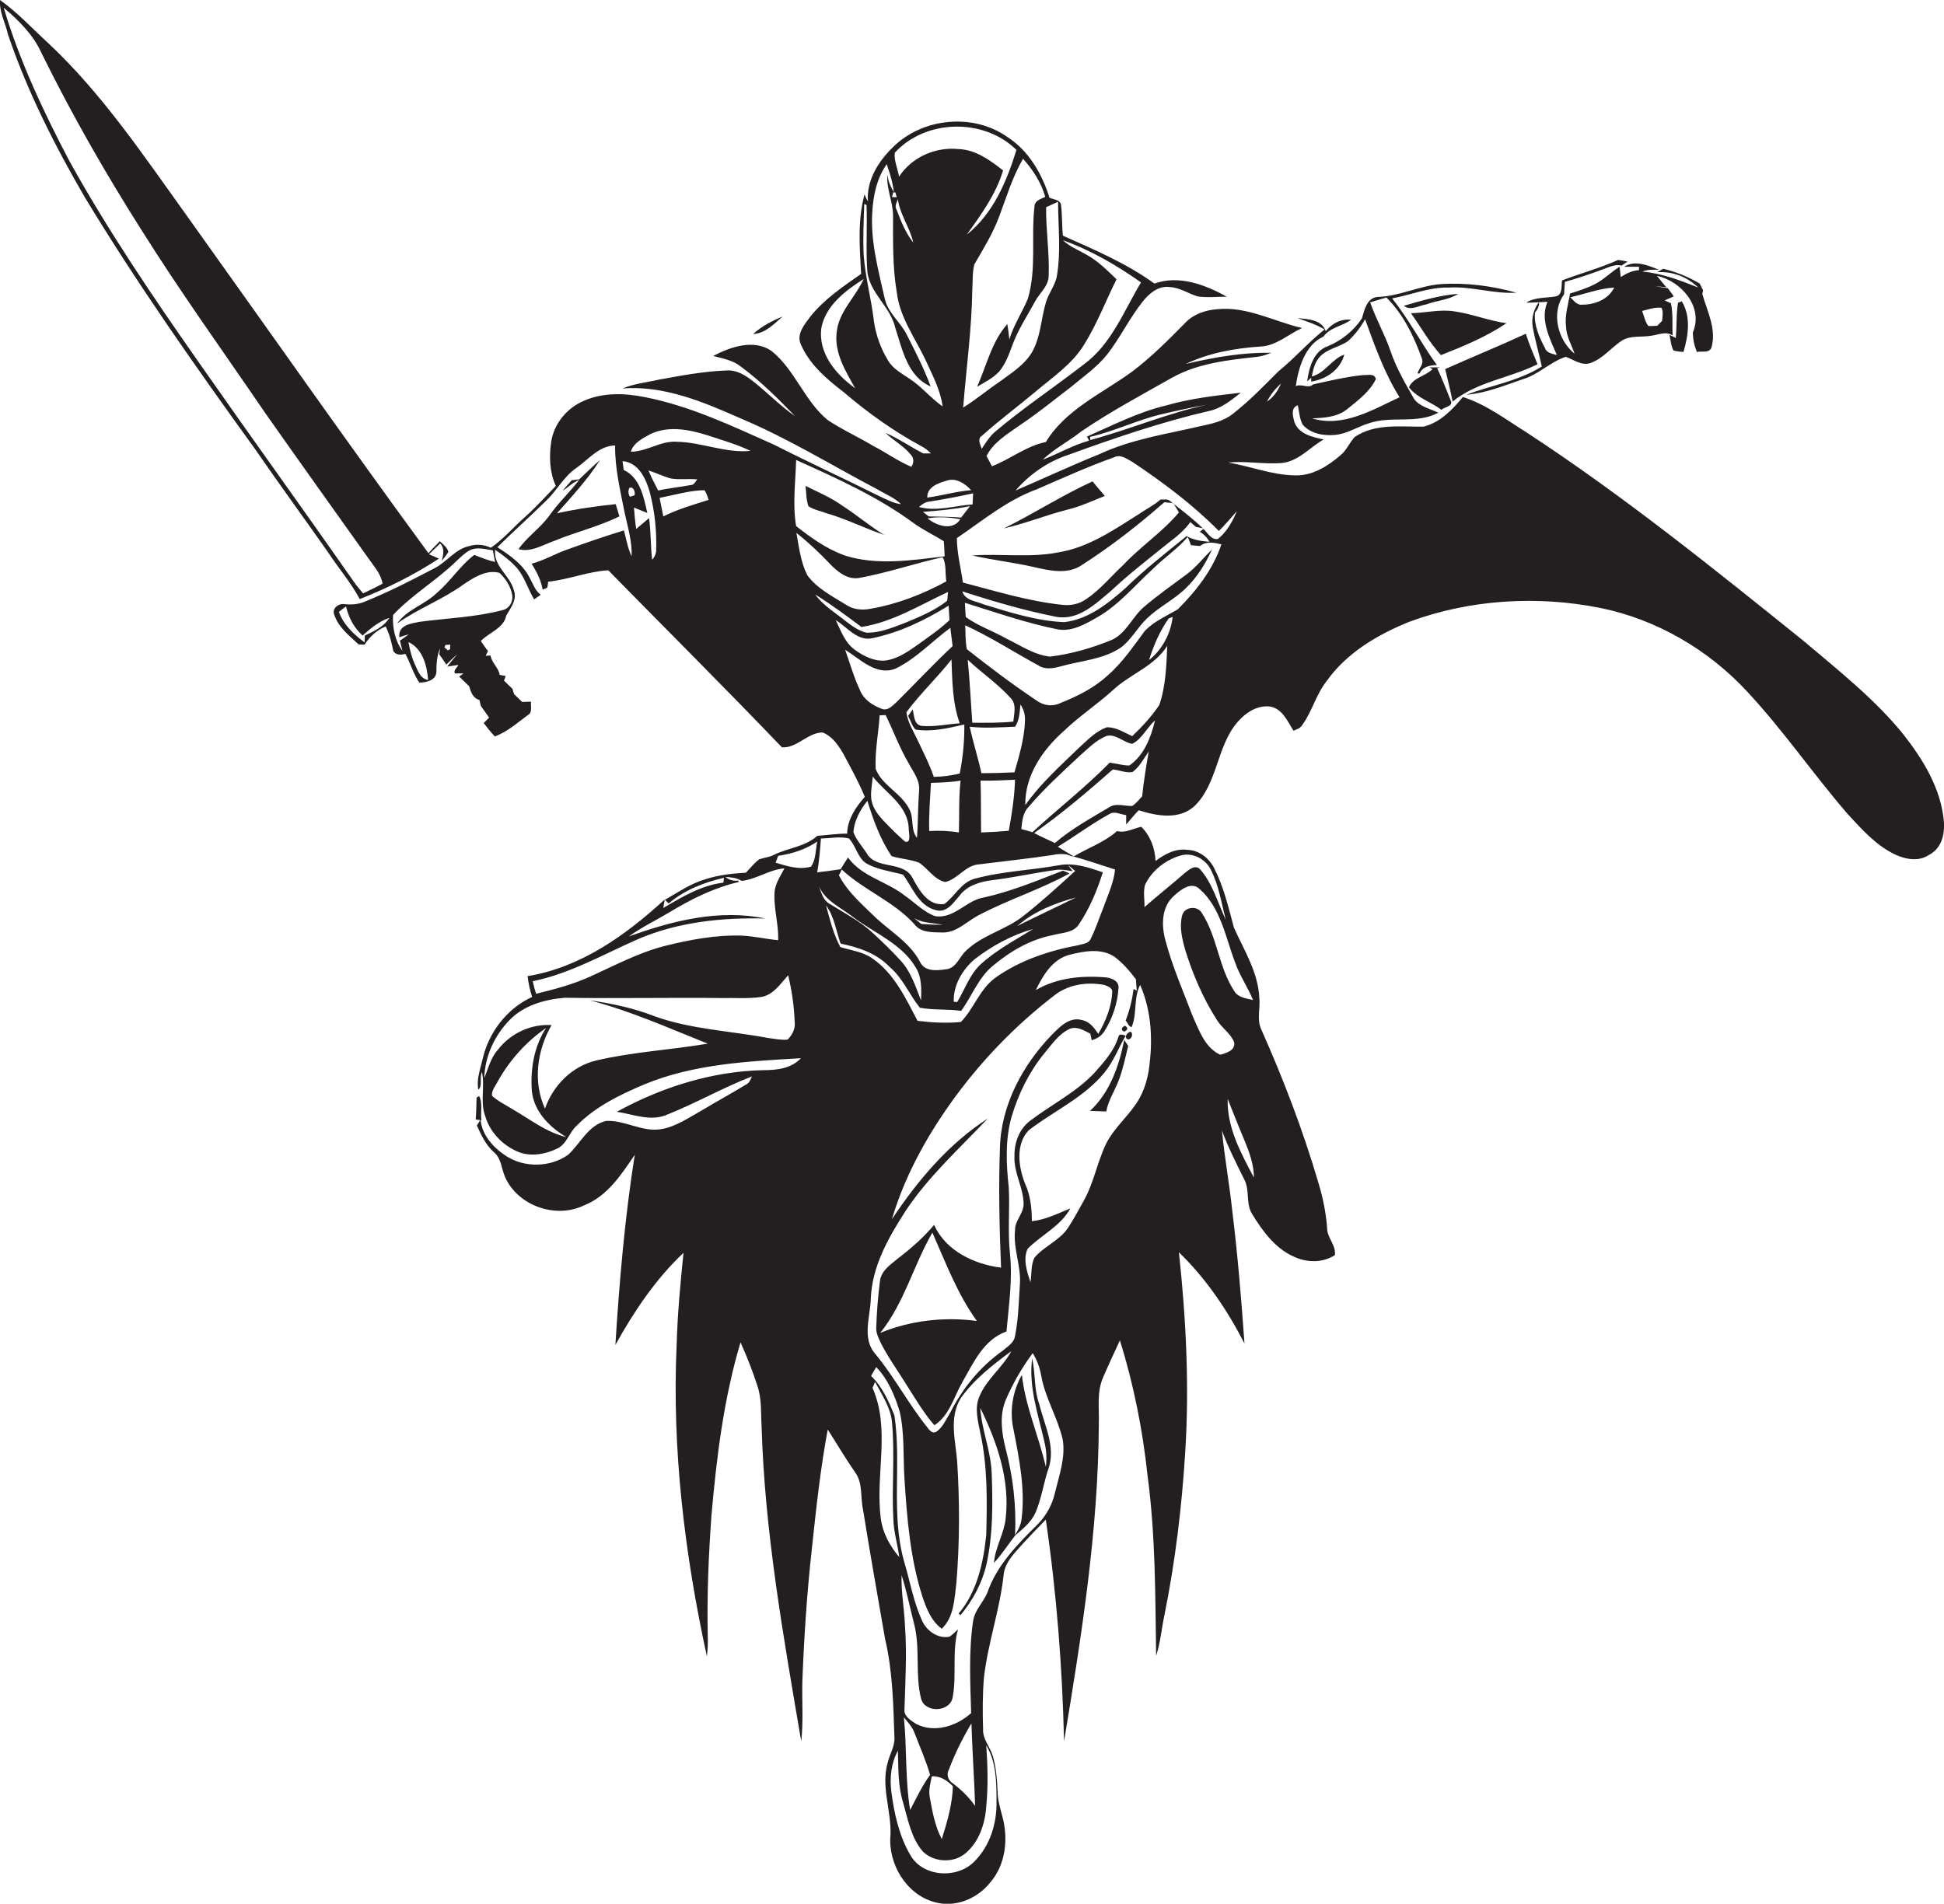 <?xml version="1.0" encoding="utf-8"?>
<!-- Generator: Adobe Illustrator 19.2.0, SVG Export Plug-In . SVG Version: 6.00 Build 0)  -->
<svg version="1.1" id="Layer_1" xmlns="http://www.w3.org/2000/svg" xmlns:xlink="http://www.w3.org/1999/xlink" x="0px" y="0px"
	 viewBox="0 0 682 668" enable-background="new 0 0 682 668" xml:space="preserve">
<g>
	<path fill="#231F20" d="M154,196c-1.2-0.5-2.3-1-3.5-1.5c1.3-1.3,2.6-2.5,3.9-3.8c1.7,1.7,1.1,4,0.6,6.1c0.8-1,1.6-2.1,2.3-3.1
		c-0.4-1.7-1.9-2.7-3-3.8c-1.4,1.4-2.7,2.8-4,4.2C121.7,155.1,94,115.5,65.9,76.2C50.7,55.1,36.1,33.1,17,15.2
		C11.4,10.1,6.2,4.4,0,0c-0.3,4.2,1.9,8,2.8,12.1c6.8,20,16.4,39,27,57.2c18.4,30.4,38.9,59.5,59.7,88.3
		c8.4,12.2,17.1,24.1,25.6,36.2c3.6,5.5,8,10.6,11.1,16.4C135.9,206.4,145.3,201.7,154,196z M70.2,127.8
		C54,104.7,38.1,81.3,24.4,56.6C15.3,39.3,6.9,21.5,1.3,2.7c5.3,4.5,10.3,9.4,13.2,15.8c10.5,21.3,22.3,42,35,62
		c13.8,22,29,43.1,43.6,64.5c12.1,17.2,24.3,34.3,36.5,51.4c1.8,2.6,4.1,5.1,4.6,8.4c-2.2,1.2-4.5,2.3-6.8,3.4c-0.9-1-1.7-2-2.5-3
		C106.8,179.3,88.3,153.7,70.2,127.8z"/>
	<path fill="#231F20" d="M682,288.7c-0.9-11.8-7.3-22.2-14.4-31.2c-10-12.3-22.6-22.2-34.6-32.4c-31.7-25.5-63.4-51.1-97.5-73.4
		c-7.2-4.5-14.1-9.8-22.3-12.4c-3.6,4.4-8,9-13.8,10.4c-8.1,0.1-16.9-1.2-24.1,3.6c-1.9,2-2.9,4.8-5.1,6.5c-4.4,3.8-9.8,7.2-15.9,7
		c-8-0.1-15.6-3.2-23.4-4.5c6.1-0.6,12.2,0.6,18.4,0.2c6.1-0.4,10.1-5.5,15.1-8.3c-3.9-0.8-8.8-1.9-10.3-6.1c-0.5-2-1.4-5,1.2-5.9
		c0.5,2.3,0.6,4.7,1.7,6.8c2.8,3.2,7.4,4,11.4,3.6c4.3-0.4,7.9-2.9,11.9-4.1c7.9-2.7,16.8,0.4,24.3-3.7c-2.9-1.4-6.4-2-8.5-4.8
		c-3.1-5.5-6.3-10.9-8.3-16.9c-2-5.8-5.1-11.2-7.1-17c1.9-0.6,3.8-1.2,5.7-1.7c6,6,9.7,13.7,12.5,21.6c0.6,1.8-1.1,3.3-1.6,5
		l0.7,0.1c1-2.4,3.7-3,6.1-3c-5.5-7.6-9.8-16-15.7-23.4c6.6-1.2,13-4,19.9-3.8c8-0.5,15.7,2.3,23.7,1.8c-8.6-2.4-17.7-3.6-26.6-3
		c-7.6,0.6-14.5,4.3-22.2,4.5c-3.7,0.4-4.5,4.5-5.4,7.5c-2.9,4.4-7.2,7.8-12,9.8c-5,1.7-6.6,7.6-7.2,12.3c0.5-0.4,0.9-0.8,1.4-1.3
		c0,0.4,0,1.1,0,1.4c5.2-0.8,10.2-4.1,11.6-9.5c-4.4,1.6-6.7,6.5-11.4,7.7c0.5-2.5,1.1-5.1,2.9-7c2.7-2.8,6.8-3.3,9.8-5.4
		c2.4-2.2,4.5-4.9,6-7.7c3.4,9.4,6.8,18.9,12.1,27.4c-9.5,4.4-19.8,10.7-30.7,7.4c4.3-0.2,8.9-0.4,12.4-3.3c3.7-3,7.9-6.1,10-10.5
		c-0.5-2.1-2.9-1.3-4.4-1.4c-6,0.6-11.9,2-17.7,3.3c-1.4,1.6-4.2-0.4-6,0.6c0.9-6.5,3.3-14.5,9.7-17.4c2.4-3.3,6.6-3.6,9.7-5.9
		c-3.6-0.4-6.7,1.3-8.9,4c-1.4-4.1-6.3-4.2-9.9-4.6c3.2,1.2,6.5,2.2,9.5,4c-5.7,4.5-10.5,10.1-16.2,14.7c-5.2,5.2-10.3,10.5-16.1,15
		c-3.2,2.5-7.3,3.4-11.1,4.2c-12,2.8-24.4,4.6-35.7,9.9c-9.9,4-19.5,8.5-29.3,12.7c4.9-5.7,11.4-10.2,18.5-12.5
		c16.2-5.9,32.6-11.5,49.4-15.4c4.3-0.9,7.8-3.8,11.1-6.4c-8.8,1-17.7,2-26.3,4.5c-9.7,2.3-18.6,6.9-27.7,10.9
		c0.2,0.4,0.6,1.1,0.8,1.4c-5.7,1.6-10.8,4.6-16.3,6.7c4.1-3.9,9.1-6.4,13.5-9.9c10.3-7,21.3-12.9,32.1-19c9.1-5,19.6-6.1,29.7-7.2
		c1.7-0.2,3.3-0.8,4.9-1.4c-10.1-0.2-20.2,1.6-30,3.9c8.2-3.9,17.2-5.5,26.1-6.1c5.6-0.2,9.8-4.3,14.7-6.5
		c-9.9-2.3-19.4-7.7-29.8-6.6c-4.2,0.3-8.5,1.8-11.4,5c-5.8,5.9-11.7,11.8-18.3,16.8c-10.5,7.7-23.4,13.3-30.4,24.8
		c-6.9,1.4-12.4,6-18.9,8.5c-0.6-1.2-1.3-2.4-1.9-3.6c2.4-4.8,7.2-7.6,11.4-10.6c6.3-4.2,12.2-9,18.2-13.6
		c4.3-3.6,9.1-6.9,12.7-11.4c4.6-5.9,7.8-12.7,12.5-18.6c2.2-2.8,5.4-5.5,9.2-5.1c3.6,0.1,6.6,2.2,10,3.3c3.4,0.5,6.9,0.1,10.3,0.1
		c-7.6-4.2-16.8-7.7-25.4-4.6c-9.8-7.1-21.1-11.9-32.1-16.8c-0.4-3.6-0.2-7.3-0.7-11c-0.5-1.7-2.6-1.7-4-2.3
		c-2.6-8.3-7.2-16.4-14.6-21.2c-12.1-8.7-30.1-6.9-40.5,3.6c-5,4.9-9.2,11.6-8.6,18.9c-0.2-0.3-0.5-1-0.7-1.3l-0.5-1.2
		c-2.5,9.1-1.7,18.6-1.2,27.9c-6.4,4.5-13,8.9-17.9,15.1c-2,2.7-4.8,6-3.3,9.5c3,7.1,9.1,12.3,15.1,16.9c8.4,7.2,17.5,13.7,27.3,19
		c1.2,0.6,2.3,1.5,3.3,2.5c-0.7,0-2,0-2.7,0c-4.5-2.3-8.6-5.2-13.2-7.2c2.7,2.7,6.3,4.5,8.7,7.5c1.3,1.2,1.3,3,0.3,4.4
		c-4.7-2-8.8-5-13.3-7.3c-5.3-3.2-10.9-5.7-16-9.1c-8.2-6.7-11.5-17.7-19.8-24.3c-6.2-4.2-14.3-1.4-20.4,1.8c3.4,0.9,7,1.5,9.8,3.8
		c6.9,5.1,13,11.2,18.9,17.3c-5.7-3.9-10.4-9.1-16-13.2c-2.4-1.7-5.2-3.1-8.2-2.8c-7.9,0.3-15.8,1.8-23.5,3.2
		c-4.3,1-8.7,1.4-12.8,3.1c14.6-1.1,28.3,4.7,41.4,10.5c16.7,7,32,16.5,48,24.9c2.8,1.7,6,2.9,8.3,5.2c-2.7-0.3-5.2-1.7-7.6-2.8
		c-12.2-6.1-24.6-11.8-36.8-18c-14.8-6.6-29.6-13.7-45.7-16.8c-7-1.4-14.7-1.6-21.3,1.4c-5.8,2.5-10.3,7.9-11.3,14.2
		c-0.8,5.2-0.6,10.8,1.6,15.6c-3.5,3.6-6.9,7.4-10.7,10.8c-4.1,3.6-7.6,7.8-12.1,10.9c-2.3-1.1-5-1.4-7.5-0.6c-5,1-7.9,5.6-12.3,7.8
		c-8,4.2-16,8.3-24.4,11.7c-2.3,1-4.7,1.1-7.1,0.9c-2.1-0.4-4.6,1.5-3.6,3.8c1.5,4.4,5.3,7.3,8.5,10.3c0.7,0,1.4,0.1,2.1,0.1
		c1.8-2.8,4.3-5.1,7.4-6.4c1.4,2.8,2.1,5.7,2.7,8.7c1,1.4,2.7,1.4,4.2,0.9c1.8,3.3,2.8,7,4.9,10.1c2.5,0,6-0.8,6-3.9
		c0-2.8,0.2-5.5,1.3-8.1c-0.1,0.5-0.2,1.6-0.3,2.1c0.9,1.2,1.7,2.4,2.5,3.6c1.2-1.2,2.5-2.5,3.8-3.6c-1.2,1.4-2.4,2.9-3.5,4.3
		c1.3-0.2,2.6-0.4,3.9-0.6c-0.4,1-1.8,1.8-1.2,3c1,0,2,0,3,0c-0.4,0.3-1.1,0.8-1.5,1.1c1.2,1.1,2.3,2.3,3.5,3.4
		c0.6,2,1.3,4.2,3.6,4.8c0.1,0.5,0.4,1.6,0.5,2.1c1,1.4,1.9,2.7,2.9,4.1c-0.5,0.5-1.4,1.4-1.9,1.9c1.2,1.6,2.5,3.2,3.9,4.7
		c4.4-1.6,7.9-4.8,11.6-7.5c1.7-0.9,0.9-3.1,1.1-4.7c-0.8,0-2.3,0.1-3.1,0.1c-0.9-0.9-1.9-1.8-2.8-2.7c-0.2-0.5-0.5-1.4-0.6-1.9
		c-1-1-2-1.9-3-2.9c0.2-0.4,0.5-1.2,0.6-1.6c-0.5-0.1-1.6-0.3-2.1-0.4c-0.4-2.6-2.8-4.2-3.2-6.8c-0.4,0-1.3,0.1-1.7,0.1l0.8-1.7
		c-0.9-1.1-1.7-2.3-2.5-3.5c2.9-3,8.1-4.5,8.9-8.9c1.5-2.6,3.9-5.6,2.7-8.8c-1.3-5.3-7.2-8.4-6.6-14.3c2.7,1.8,5.4,3.9,7.6,6.3
		c2.8,3.3,3.9,7.5,6.1,11.1c0.6-0.4,1.7-1.2,2.3-1.6c-2-1.5-2.7-3.9-3.9-6c-2.4-4.8-7-7.9-11.3-10.7c5.6-5.5,11.5-10.8,17.1-16.3
		c3.8-3.6,6.2-8.5,10.6-11.5c4.3-3,7.9-7.8,13.6-7.9c-0.1,7.9,1.8,15.7,3.3,23.4c1.1,5.1,2.7,10.2,2.5,15.5
		c-1.4-2.9-1.9-6.1-2.7-9.1c-6.5,2-12.9,4.2-19.3,6.5c-4.5,1.5-8.6,4-13.1,5.2c1.8,2.8,3.3,5.8,3.9,9.1c0.4-0.2,1.2-0.5,1.6-0.7
		c0.1-0.5,0.3-1.6,0.3-2.1c7.1-0.7,14-3.6,21.1-4c20.3,20.7,40.9,41.2,60.9,62.1c5.1,0.5,9.1-5.2,14.3-5.2c3.7,1.5,5.9,5,7.7,8.3
		c2.5,4.7,5.1,9.4,7.1,14.3c-3.2,3.6-6.1,8-6.2,12.9c-3.5,0-7,0.5-10.5,0.8c-4.2,3.8-10.2,4.2-15.1,6.6c-1.6,0.9-3.5,1-5.2,1.6
		c-1.8,1.3-3.2,3.1-4.7,4.7c-4.8,0.3-9.6,0.8-14.2,2.3c-5.2,1.5-9.6,4.6-14.2,7.2c0.4,0.4,0.8,0.9,1.3,1.3c5.5-4.7,12.4-7.4,19.4-9
		c0,0.4-0.2,1.3-0.2,1.7c-7.7,0.9-14.5,5-21.1,8.9c0.1-0.7,0.4-2.2,0.5-3c-13.6,12.5-29.5,23.9-48.1,26.9c0.3,2.5,0.8,4.9,1.6,7.3
		c-8.7,4-15.1,12.2-17.3,21.5c-0.8,3.6-2.3,7.3-1.6,11c1.6-0.9,0.3-4.5,1.3-6.1c1.1,5.1-0.7,10.4,1.1,15.3c1.7,6,6.6,10.9,12.5,13
		c4.2,1.3,8.8,0.4,12.6-1.4c3.5-1.5,4.3-5.6,6.9-8c6.5-6.7,15.1-10.9,23.6-14.5c17.4-7.3,36.6-8.2,55.2-9.3
		c-3.5,3.7-8.6,4.2-13.3,4.2c-18,0.4-35.6,6-51.3,14.6c5.9,0.9,12.1,3.6,17.9,0.9c10-4,19.4-9.4,29.5-13.3c-0.5,1.1-0.9,2.3-2,2.8
		c-5.2,3.2-10.6,6.1-15.9,9.3c-4.5,2.5-8.9,5.6-14,6.4c-6.6,1.1-12.6-3.2-19.2-2.9c-6.3,1.4-9,7.9-13.4,11.9
		c-6.2,4.4-15.2,4.6-21.6,0.5c-4.5-2.9-8.6-7.3-9.1-12.9c-0.4,0.7-0.8,1.4-1.3,2.1c1.5,3.3,3.1,6.8,5.9,9.3c2.7,2.2,2.7,5.8,4,8.8
		c4.5,10.1,17.8,14.8,27.8,9.9c8.1-3.2,13-10.8,17.7-17.7c-3.5,22.1-5.4,44.4-6.8,66.7c6.5-11.7,14.1-23.1,23.9-32.3
		c-1.1,10.7-2.1,21.4-2.4,32.1c-1.7,36.8,2.8,73.6,10.6,109.5c0.3-2.5,0.4-5,0.3-7.5c-0.3-14,0.3-28,1.3-41.9
		c1.8-20.5,4.3-41,10.2-60.8c2.3,5.1,4.3,10.2,6,15.5c1.5,4.6,1.1,9.4,1.4,14.2c1.1,37.1,7.7,73.8,13.9,110.3
		c0.8-7.1,0.2-14.2,0.4-21.3c0.6-15.4,1.6-30.7,3.3-46c1.5-14.1,3-28.2,5.6-42.1c3.2,5,6.2,10.1,9.6,15c2.8,3.8,1.8,8.8,2.8,13.2
		c2.4,15.1,5.1,30.1,7.7,45.2c2.7,11.4,2.9,23.1,3.3,34.8c0.1,3.1-1.7,5.8-2.4,8.8c-2.4,8.4,1.4,16.8,1,25.3
		c-0.9,10,5.5,20.8,15.4,23.5c7.2,2.1,15.1-1.1,19.7-7c4.4-5.1,5.8-12.2,5-18.7c-0.4-4.4-2.5-8.5-2.5-13c-0.2-4.3-0.5-8.5-1.7-12.6
		c-1-3.2-3.6-5.9-3.4-9.4c-0.2-6-0.2-12.1,0.3-18.1c1.4-12.2,5.6-23.8,6.9-36c0.3-3.2,2.2-5.8,4.2-8.1c3.4-3.9,7-7.6,10.6-11.3
		c3.8,25.8,5.8,51.8,6.4,77.8c6.1-36.8,12-73.8,12.2-111.2c0.2-5.5-0.8-11.3,1.5-16.5c1.9-4.4,3.9-8.7,5.9-13
		c4.8,15.4,8,31.4,9.7,47.5c2.8,20.9,2.7,42.1,3,63.2c1.5-4.6,1.9-9.5,2.9-14.2c3.8-18.8,6.1-37.9,7.3-57.1
		c1.5-23.5,0.3-47-2.2-70.3c9.5,9.2,17,20.3,23,32c-1.1-15.6-2.4-31.2-4.3-46.7c-1-9.4-2.7-18.6-3.6-28c2.2,6,5.1,11.6,7.9,17.3
		c1.9,3.7,0.4,8.4,2.7,12c3.7,6.1,8.3,12.3,15,15.1c4.5,2,9.8,2,14-0.7c0.5-3.5-2.7-6-2.7-9.4c-0.4-5.5-1.5-10.9-3.1-16.1
		c-5.4-18.4-12.3-36.4-20.1-53.9c-1.5-3.5-0.2-7.3-0.6-10.9c-0.4-8.9-5.3-16.6-8.9-24.6c-1.9-7.1-3.6-14.4-7-21
		c-1.8-3.5-5.3-6.2-9.3-6.3c-4.2-0.6-8,1.5-11.2,3.9c-0.2-4.5-1.8-8.8-5-12c-2.8,0.6-5.6,2.3-8.5,1.5c-4.5,4-10.2,5.9-15.2,8.9
		c-1.9-1.1-3.8-2.3-5.6-3.4c6.1-3.7,11.8-8,18-11.4c1.8-1.3,4,0.1,6,0.3c0,0.8,0,2.5,0,3.3c1.5-1.7,2.8-3.4,4.4-5
		c6.3,2,14.2,3.5,19.6-1.5c8.2-8,7.7-21.1,15.2-29.6c2.8-3.2,6.8-5.8,11.2-5.3c4.4,0.7,6.2,5.2,8.3,8.5c1.1-0.5,2.3-0.8,3-1.9
		c3.5-4.8,4.9-10.8,8.6-15.5c7.1-10,18-16.4,29.2-20.9c21.2-7.8,44.7-9.2,66.8-4.8c19.7,4,37.9,14.6,51.5,29.3
		c12.7,13.6,23.2,29,35.3,43c4.9,5.3,9.9,11,16.6,14.2c3.6,1.7,8.2,2.6,11.7,0.3C681.2,297.8,682.2,292.8,682,288.7z M449.4,134.6
		c-1.1,2.5-2.6,4.8-4.9,6.3C445.7,138.5,447.4,136.4,449.4,134.6z M407.7,145.3c5.2-1.2,10.5-2.4,15.8-3.3c-14,3-27.2,8.7-41,12.4
		l-0.1-1.1C391.1,151.3,399.1,147.3,407.7,145.3z M128,223c0,0.6-0.1,1.8-0.1,2.4c-3.8-2.8-7.4-6.2-9-10.7c0.6-0.5,1.9-1.5,2.5-1.9
		c0.9,3.9,2.8,7.5,5.8,10.2c2.8-2.5,5.8-5,9.4-6.2C134.7,219.9,131.2,221.5,128,223z M145.9,233.9c-1.3-2.7-2.1-5.6-2.6-8.6
		c5,2.3,6.5,8.3,6.9,13.3C147.7,238.2,146.8,235.9,145.9,233.9z M157.9,227.8l-0.8,0.4c-0.3-0.3-0.9-0.8-1.2-1.1l0.4-0.8
		c0.4,0,1.3-0.1,1.7-0.1C157.9,226.6,157.9,227.4,157.9,227.8z M175.2,201c2.2,2,4,4.8,4.5,7.8c0.4,2.3-1.1,4.9-3.5,5.3
		c-9.5,2.5-19.4,2.8-29.1,4.1c-2.9,0.6-7.5,1.1-7,5.4c0.8-0.3,2.4-0.8,3.3-1c-1,0.7-2.1,1.5-3.1,2.2c0.3,1.2,0.6,2.4,0.9,3.6
		c-2.6-3.5-3.6-8.2-3.3-12.6c6.7-7.2,15.4-12.2,22.4-19.1c1.4-1.3,2.8-2.7,4.5-3.6c2.5-1.3,5.4-0.4,8.1,0c0.3,1.4,0.5,2.8,0.8,4.1
		c-2.5-0.6-4.9-1.5-7.3-2.5c-5,3.8-8.3,9.2-13.1,13.3c-4.3,4.2-10.5,5.8-14,10.8c7.4-5.3,16-8.4,23.4-13.8
		C166.3,202.6,170.6,199.8,175.2,201z M221,174.3c-0.6-1-0.7-2-0.2-3.1c1.4-0.7,2.2,1.6,1.8,2.6C222.2,173.9,221.4,174.2,221,174.3z
		 M228.8,196.4c-0.6-4.9-0.4-9.8-1.1-14.6c-1.5,1.2-3,2.6-4.5,3.8c-0.4-2.5-0.6-5-0.8-7.5c1.6,0.6,3.1,1.3,4.7,1.9
		c-1.3-5.6-2.5-12.4-8.3-15.1c-0.1-1-0.3-2.1-0.4-3.1c5.7,0.5,8.3,6.3,9.6,11.1c1.7,6.5,2.4,13.3,2.2,20.1
		C230.2,194.2,229.7,195.4,228.8,196.4z M227.5,165.1c2.7,0.8,5.2,2.1,7.9,2.8c3,0.5,6.1,0,9.2,0.3c-0.6,0.8-1.1,2-2.3,2
		c-3.8,0.7-7.6,1.1-11.4,1.9C229.7,169.8,228.5,167.5,227.5,165.1z M232.7,181.2c-0.4-2.2-0.9-4.3-1.3-6.5c5.2-1,10.4-2.6,15.7-2.7
		c0.8,1,1.1,2.3,1.5,3.4C243.2,177.1,237.7,178.7,232.7,181.2z M237.2,155c-5.6-0.3-10.3,3.5-15.9,3.5c1-3.2,4.2-4.7,6.9-6.2
		c6.3-3,13.5-1.6,19.9,0.4c5.1,1.7,10.4,3.2,15.2,5.5C254.5,159.1,246.1,155.1,237.2,155z M380.4,120.8c4.5-7.2,7.5-15.2,11.3-22.8
		c-3.2-3.1-6.4-6.3-10.3-8.5c-2.9-1.7-6.1-2.9-8.5-5.2c9.8,3.5,18.9,8.8,27.4,14.8c-6,9.9-10.3,21.6-20,28.7
		c-10.3,8-21.3,15.3-31.2,23.7c-2,1.7-3.3,3.9-4.7,6c-0.4-1.5-1.7-3.5,0.1-4.6c6-5.4,12.5-10.2,18.7-15.4
		C369.2,132.4,376.2,127.8,380.4,120.8z M358.9,55.7c3.5,3.9,6.4,8.4,7.8,13.4c-1.6,0.7-3.8,1.3-3.8,3.5
		c-1.2,10.7,0.8,21.7-2.3,32.2c-2,4.8-5,9.3-6.5,14.3c-0.2-1.8-0.4-3.6-0.7-5.4c-5.5,6.2-7.3,14.6-10.6,22c2.7-1.6,5.6-3,7.8-5.4
		c2.2-2.7,3.4-6,4.6-9.3c2-5.4,5.2-10.2,7.9-15.2c1.6-3,4.8-5.4,4.8-9.1c0.3-8-1-16-0.9-24c1.4-0.6,2.8-1.3,4.2-1.9
		c0,8.8,1.1,17.7-0.5,26.5c-0.8,3.2-2.9,5.8-3.8,8.9c-1.7,5.8-1.8,12-4.8,17.3c-2.7,4.6-7.3,7.4-11.5,10.5c-4.3,2.9-8.3,6.3-12.7,9
		c1.1-13.8,3-27.5,3.2-41.3c0.2-3,0-6,0.7-8.9c3.2-5.5,6.6-11,8.8-17C353.1,69.1,355.2,62.1,358.9,55.7z M313.9,53.6
		c10.9-11.9,31.3-12.2,42.7-1c-3.4,11-8.2,22.4-17.4,29.7c5-7,10.2-14.1,12.7-22.5c-4.6-3.6-9.6-7.3-15.7-7.5
		c-8-0.8-16.3,2.8-20.8,9.7C315,59.3,313.6,56.5,313.9,53.6z M315,69.9c0.7,5.4,4.2,9.9,5.4,15.2c-2.7-3.4-4.3-7.4-5.8-11.4
		C313.7,72.4,314.6,71.1,315,69.9z M312.9,69.1c0.1-0.4,0.4-1.2,0.5-1.6l0.7,0c0.1,0.4,0.4,1.3,0.5,1.7
		C314.2,69.2,313.3,69.2,312.9,69.1z M300,136.2c-6.8-4.8-13.2-12.5-11.8-21.4c1.6-7.7,8.5-12.9,14.8-16.9
		c-2.9,6.4-8.8,11.5-9.5,18.8C292.7,123.8,296.6,130.2,300,136.2z M319.1,132.9c-2.8-1.9-5.9-3.5-7.6-6.5c-2.5-4.1-4.2-8.8-4.9-13.6
		c-0.9-7.8-3-15.4-3.6-23.2c-0.3-6,0-12,0.2-18c0.2,0.1,0.6,0.2,0.8,0.3c0.3,7.9-0.3,15.8,0.3,23.7c1.1,7.5,8.2,12.2,9.8,19.5
		c2.5,7.6,4.3,17,12.4,20.5c-2.3-6.2-5.3-12.1-8.3-18c-2.3-4.7-6.9-7.9-7.9-13.2c-2.2-9.8-4.9-19.6-4.3-29.7
		c0.3-6,1.6-12.2,5.1-17.1c0.3,1,0.6,2,1,3.1c0.7,2.2,1.2,4.4,1.5,6.7c-1.2-1.8-2-3.9-2.3-6.1c-0.4,4.9,2,9.5,2,14.4
		c0,8.9-0.2,17.9,1.3,26.8c1,8.7,6.3,15.9,10,23.6c2.4,5.3,5.3,10.6,6.1,16.5C326.6,139.8,323.4,135.7,319.1,132.9z M332.3,168.6
		c3.2-1,6.3,1.1,8.4,3.4c-5.2,0.4-10.2,1.9-15.4,2.6C325.2,170.8,329.2,169.5,332.3,168.6z M326.1,176c5.1-0.8,10.3-1.8,15.3-2.9
		c0,1-0.2,2.9-0.2,3.9c-6.3,0.4-12.5,2.6-18.8,0.9C323.5,176.9,324.7,176.1,326.1,176z M325.8,181.2c-0.5-0.4-1.5-1.2-2-1.6
		c5.5-0.4,11-0.9,16.5-2c-1,1.3-2.1,2.7-3.1,4C333.4,181.3,329.6,181.3,325.8,181.2z M336.9,182.2c-2.7,4.2-8.3,2.3-11.5-0.3
		C329.2,181.2,333.1,181.5,336.9,182.2z M279.3,161.4c14.2,6.4,28.7,12.9,41.3,22.2c3.3,2.4,7,4.1,10.5,6.3c0.2,1.8,0.2,3.6,0.3,5.3
		c-11.6,1.4-23.8,3.3-35.1-0.3c-6.3-2.3-11.8-6.2-17-10.3C278,177,279.1,169.1,279.3,161.4z M283.2,201.8c-2.3-4.6-2.9-9.8-3.8-14.8
		c4.2,3.3,8.1,7,11.8,10.9c2.6,2.7,6.1,5.6,10.2,4.9c9.9-1.8,19.5-5.1,29.3-7.3c1.4,2.5,0.8,5.7,1.3,8.5c-8.3,4.5-17.2,8-26.6,9.6
		c-2.9,0.6-6.1,0.3-8.6-1.4C292,209.2,286.6,206.5,283.2,201.8z M286,208.6c5.6,3.5,10.9,7.4,16.2,11.4c11-1.7,20.5-7.7,30.4-12.3
		c-0.1,0.8-0.2,2.3-0.3,3.1c-4.3,3.4-9.4,5.5-14.4,7.6c-4.5,1.7-9,3.7-13.9,3.6c-2.7-0.6-5-2.3-7.1-3.9
		C293.2,215.1,288.9,212.6,286,208.6z M306.2,223.9c9.5-2,18.4-6.3,26.6-11.4c0.1,1.7,0.2,3.4,0.3,5.1c-3.6,3.4-7.8,6.2-11.8,9.1
		c-3.3,2.3-6.9,4.7-11,5.1c-3.8,0.2-7.4-1.6-10.4-3.8c-3.5-2.5-4.9-6.7-6.7-10.4C297.3,220.1,300.9,225.2,306.2,223.9z M301.8,242.4
		c-2.2-4.6-3.6-9.6-5.3-14.4c5.3,3.3,11,9.3,17.7,6.6c7.2-3.5,12.8-9.6,19.2-14.3c0.3,2.1,0.5,4.3,0.8,6.4c-6.7,6.3-13,13-19.5,19.5
		c-1.5,1.3-3.2,3.4-5.4,2.5C306.1,247.5,303.1,245.5,301.8,242.4z M321.2,256c5.7,0.9,11.5-0.5,17.1-1.8c0.1,5.8-0.5,11.6-1.6,17.2
		c-3,0.8-6.1,1.1-9.1,1.2c-1.5-4.4-3.6-8.5-5.6-12.7c-1.5-3.3-3.6-6.4-4-10c4.8-6.5,10.8-12.1,15.8-18.5c0.3,7.5,0.3,15.2,2.9,22.4
		c-4.4,0.3-8.9,1.3-13.3,0.9c-2.8-0.3-2.7-3.8-3.2-5.8c-0.5,0.8-1.1,1.5-1.6,2.3C319.4,252.7,319.9,254.7,321.2,256z M337,273.9
		c-0.7,6-0.4,12.1-0.6,18.2c-3.5-0.6-7-0.7-10.4-0.5c-0.2-5.6,0.3-11.3,0.6-16.9C330.1,274.6,333.5,274.5,337,273.9z M317.5,295.3
		c-1.3-1.1-2.6-2.4-3.9-3.6c-3.3-3.5-7.7-6.9-8-12.1c-0.1-2.4,0.4-4.8,0.6-7.1c4.5,5.8,12.3,10,12.6,18.2
		C318.8,292.1,319.8,296.1,317.5,295.3z M307.2,269.8c-0.3-6.3,1-12.5,1.4-18.8c0.5,0,1.6-0.1,2.1-0.1c2.7,5.5,4.8,11.3,7.9,16.6
		c1.7,3.3,4.4,6.4,3.8,10.4c-0.4,5.4-0.3,10.7-0.7,16.1c-2.3-2.8-1-6.8-2.6-9.9C316.3,278.3,309.5,275.7,307.2,269.8z M186.9,344.3
		c13.2-2.7,24.9-9.5,37-14.8c14-6,29.5-7.6,44.6-7.2c-16.2-3.4-32.7,0.8-47.9,6.3c4.4-3.2,9.4-5.6,14.1-8.4
		c7.6-4.6,15.7-8.7,24.4-10.7l0-0.5c-1.7,0.2-3.3-0.2-4.6-1.3c1.9,0.1,4,0.3,5.7,1.4c5.3-0.6,9.7-4,15-4.4c-1.5,2.9-3.5,5.7-3.5,9
		c-0.2,5.5,1.5,10.8,1.3,16.2c-4.3-0.4-8.5-1.4-12.7-1.6c-9.1-0.3-18.2,1.4-27,3.6c-9.1,2.3-17.5,6.8-26.1,10.7
		c-6.1,2.8-12.6,4.5-19.1,6.1C187.6,347.3,187.2,345.8,186.9,344.3z M179.8,389.2c-2.4-1.5-5.1-2.8-7.2-4.7c-0.2-2,1.3-3.5,2.1-5.2
		c4.2-7.4,9.9-13.8,16.9-18.6c-4.3,6.5-5.6,14.6-5,22.3c0.8,7.1,6.2,12.5,12.1,16C191.6,397.3,185.9,392.7,179.8,389.2z
		 M276.3,364.8c-2.3,0.2-4.6-0.3-6.9-0.6c-13.3-2.5-27.1-3-40-7.7c-7.2-2.8-14.8-4.4-22.5-5.5c14.3,3.7,27.8,9.8,41.4,15.2
		c-13,2.2-26.3,2.9-39.1,5.9c-8.5,2-15.2,8.8-18,16.9c-4.3-9.3-2.8-20.5,2.3-29.3c-7.2-0.5-14.4,2.9-18.8,8.6
		c-2.5,2.8-3.4,6.5-4.8,10c0.2-7.5,3.5-14.8,8.7-20.2c5-5.3,12.4-7.4,19.5-8c18.3,0.3,36.7-0.1,55,0.1c4.7-0.1,9.5,0.3,14.1-0.4
		c4.2-0.8,6.6-4.6,9.3-7.6c1.3,5.3,2.1,10.9,2.3,16.4C279.1,361,277.9,363.2,276.3,364.8z M284.5,304.1c-4.2,1.2-8.4-0.2-12.4-1.4
		c0.3-0.8,0.6-1.6,0.9-2.4c4.8-0.7,9.6-2.2,13.7-5C286.1,298.2,286.3,301.6,284.5,304.1z M288,294.2c3.3,0,6.6-0.8,9.8,0
		c2.5,2.5,3,6.8,6.2,8.8c3.9,2.2,8.5,2.7,12.8,3.9c3.3,4.4,5.4,10.8,11.3,12.4c4,1.3,6.4-2.6,8.6-5.1c2.7-3.6,7.4-4.9,11.7-5.4
		c7.3-0.9,14.4-2.5,21.7-3.5c2.1-0.4,4.1,0.1,6.2,0.4l-1.6-2.2c0.8,0.7,1.7,1.4,2.5,2.1c-5.8,5.3-11.6,10.6-17.8,15.5
		c-6.3,5.2-14.9,6.9-20.7,12.7c-2.2,2.1-3.3,6-6.8,6.3c-3.3,0.5-7.6,0.9-9.2-2.7c-3.6-6.8-10.6-10.7-16-15.9
		c-4.5-4.4-9.5-8.7-12.4-14.4c0.3-0.5,0.8-1.5,1-2c7.8,7.3,18.3,11.2,25.5,19.2c2.2,3,6.2,2.8,9.5,2.9c5.2,0.3,8.9-4,13.3-6.2
		c10.3-5.4,21.4-8.9,31.6-14.5c-0.8-0.4-1.5-0.7-2.3-1c-9.1,3.5-18.1,7.3-27.7,9.4c-6.2,1-10.4,7.5-17,6.6
		c-4.1-1.4-7.1-4.7-10.6-7.1c-6.3-5.1-15.2-6.7-20.1-13.5c-0.9,1.3-1.7,2.7-2.6,4.1c-2.7,0.4-5.5,0.8-8.2,1.1
		C287.4,302.2,287.7,298.2,288,294.2z M356.9,324.9c5.8-5.1,13.2-8,20.6-10C370.6,318.3,363.7,321.5,356.9,324.9z M362.4,326
		c-6.3,3.9-13,7.4-18.5,12.5c-3.8,3.6-5.4,8.7-8.1,13.1c-0.3,0-0.9-0.1-1.2-0.1c-0.2-5.8,3-11.2,7.3-14.9
		C348,331.9,354.9,328.1,362.4,326z M320.6,322.1c3.1,1.9,6.8,1.7,10.2,2.4c-2.5,0-5.1-0.1-7.6-0.3
		C322.4,323.5,321.5,322.8,320.6,322.1z M299.3,321.8c7.4,5.6,16.8,9.2,21.8,17.4c2.3,3.5,2.2,7.8,2,11.8c-1.9-4.8-3.5-10-7.1-13.9
		c-3.2-3.5-6.6-6.8-10.1-10c-4.5-4.1-10-6.9-15.1-10.1c-2.1-1.3-2.7-3.9-3.5-6.1C289.4,316.1,295,318.4,299.3,321.8z M309,532.7
		c-2-15.1,3.5-31.2-2.9-45.7c0.3-0.7,0.6-1.4,0.9-2.1c2.3,4.4,5.3,8.7,5.9,13.8c1.1,11.4-0.1,22.8,0.5,34.2c0.1,4.6,1.5,9,2.1,13.5
		C312.2,542.5,309.6,537.8,309,532.7z M346,633.8c0.7-7.1,0.5-14.3,0-21.4c3.5,5.8,3.6,12.8,3.6,19.4c0.2,7.8-2.2,15.9-7.9,21.5
		c-6.1,6.1-18.1,5.3-22.4-2.5c-3.9-6.7-5.6-14.5-6.6-22.1c-0.6-4.9-0.1-10,2.3-14.4c0.2,6.1,0,12.3,1.8,18.1
		c1.7,5.9,2.8,12.3,6.8,17.1c3.8,4,10.9,4.4,15.1,0.8C343.5,646.3,345.6,639.9,346,633.8z M334.3,626.8c-0.2,6.3-2,12.5-3.9,18.5
		c-2.4-4.5-3.3-9.6-4.2-14.6c-0.5-2.5,0.2-5,0.7-7.4C329.9,623.1,332.4,624.8,334.3,626.8z M332.9,620.9c2.1-5.6,4.8-11,7.9-16.2
		c0.3,9.7,1,19.4,1.3,29c-2.3-3.3-5.2-6-8.4-8.4C332.4,624.2,332.1,622.4,332.9,620.9z M319.3,635.1c-1.8-10.8-1.1-21.7-2.2-32.5
		c1.4,1.7,3,3.4,3.8,5.6c1.8,4.8,4,9.6,5.4,14.6C323.5,626.6,321.5,630.9,319.3,635.1z M370.1,523.8c-0.9,4.1-3,7.9-5.9,10.9
		c-7.1,7-14.5,14.5-17.8,24.1c-1.4,3.4-4.4,6.1-5,9.9c-1.6,10.7-1,21.6-0.7,32.4c-5.1,4.6-12.9,7.1-19.3,3.8
		c-1.8-1.2-4.3-2.6-4.1-5.1c0.3-9.7,0.9-19.4,0.2-29c-0.2-6-1.4-12-1.2-18.1c1.8,5.6,2.9,11.4,4.4,17.1c2.2,8.5,0.3,17.6,2.4,26.1
		c1.2,5.2,10,5,11.1-0.2c1.5-7.9-0.3-16.2,1.9-24c-1,0.9-1.9,1.9-3,2.6c-4.1,0.8-8.1-2.1-9.7-5.8c-3-6.7-4.2-13.9-6.3-20.9
		c-4.6-16.6-0.8-34-3.3-50.9c-2-5-4.3-10.2-8.2-13.9c0.6-1.1,1.2-2.1,1.8-3.1c4.1,4.2,6.5,9.9,8.2,15.5c1.8,7.7,1.2,15.7,1.7,23.6
		c0.9,13.9,2,28,6.3,41.4c1.4,4.2,3.1,8.6,6.8,11.3c4.3-4.1,4.4-10.4,5.1-15.8c1.2-14.3,1.2-28.7,0.3-42.9
		c-0.6-7.3-2.9-15.4,1.2-22.1c4.7-6.7,11.3-11.8,17.8-16.6c-3.1,5.8-8.7,9.8-11.2,15.9c-1.8,4.1-0.5,8.6,0.3,12.7
		c2.6,11.8,2.4,23.9,2.1,35.9c-1,9.7-3.2,19.9-9.7,27.6l0.7,0.5c4.3-5.2,7.6-11.3,9.1-17.9c2.3-10.5,2.2-21.4,1.8-32
		c-0.3-7.8-3.5-15-4-22.8c5.9,12,10.5,25.3,8.9,38.9c-0.6,5.4-3.7,10.1-4.1,15.5c2.8-3,5-6.5,7.5-9.7c2.7-2.3,5.6-4.6,7.1-8
		c2.1-4.9,2.8-10.3,4.5-15.3c2.7-7.7-1.4-15.3-3.2-22.7c-1.9-5.2-1.3-10.8-2.5-16.1c-1.3,10,2.1,19.7,4.3,29.3
		c0.7,2.9,0.9,5.9,0.5,8.8c-2.5-10.9-7.2-21.2-8.4-32.3c-3.3,5.9-4.4,12.8-2.9,19.4c2,10.2,4.1,20.7,2.8,31.1
		c-0.2,2.1-1.2,4-2.3,5.7c0.5-10.2-0.7-20.4-3.3-30.3c-1.4-5.5-2.2-11.6,0-17c2.5-5.8,5.7-11.4,9.5-16.5c1.5,2.4,2.5,5.1,3,8
		c1.4,7.8,5.7,14.5,7.5,22.2C373.9,511.3,371.6,517.6,370.1,523.8z M430.7,385.6c1.9,4.7,3.7,9.4,5.7,14.1c1.8,4.3,3.5,8.8,3.5,13.5
		C435.3,404.5,430.4,395.6,430.7,385.6z M439.6,350.9c-2.3-0.6-5.1-0.8-6.5-3c-5.6-8.4-6-19.2-11.5-27.6c-1.6-2.7-6.2-2.1-6.9,1
		c-1,4,0,8.1,1.1,12c2.7,8.7,6.3,17.1,11.2,24.7c1.7,2.8,4.8,4.6,6,7.8c0.4,2.8-2.8,3.7-4.9,4.3c-5.4-2.5-7.4-8.5-9.7-13.6
		c-3.3-8.7-7.1-17.3-9.5-26.4c-1.5-5.3-1.5-11.9,3-15.8c2.3-2.1,6-5.1,8.9-2.4c7.5,6.6,9.1,16.9,12.5,25.8
		C434.9,342.4,437.8,346.4,439.6,350.9z M401.7,310.5c2.4-5.1,7.3-8.9,12.8-10.4c4.1-1,8.5,1.4,10.3,5.1c2.8,5.5,3.7,11.6,5.2,17.5
		c-2.8-6-4.6-12.7-9-17.7c-1.7-1.7-3.8,0.1-5.2,1.2c-4.7,4.1-9.6,8-14.3,12.1C401.6,315.7,401,313,401.7,310.5z M398.5,343.6
		c0.1,1.3,0.2,2.7,0.3,4l-1.1-0.6c-0.5,3.8-1.4,7.5-2.8,11.1c0.7,0.7,1,2.1,2.1,2.3c2-4.7,0.6-10.3,3-14.8c4.1,9.4,4.5,19.9,3,30
		c-0.6,3.6-1.7,7.2-3.6,10.4c-3.3,5.5-8.5,9.6-11.4,15.4c-3.1,6.5-4.3,13.8-7.9,20.1c-1.8,3.2-3.5,6.5-5.6,9.6
		c-3,4.3-8.2,6.2-11.6,10.2c-1.3,2.6-0.9,5.8-1.4,8.6c-1.2-3.7-2.7-8-1-11.7c4.8-4.9,11.6-7.9,15-14.2c-4.4,1.8-8.7,4-13.5,4.5
		c0-4.5-0.5-9.1-2.4-13.2c-2.3-5.8-3.4-13.8,1.3-18.7c8.8-6.8,19.5-11.5,26.6-20.3c3.2-3.9,4.9-8.6,7.4-12.9
		c-0.8-0.2-2.2-0.9-2.5,0.3c-1.5,5-5.1,9-8.5,12.8c-6.4,6.8-14.9,11-22.3,16.6c-4,2.9-5.8,7.8-5.7,12.6c-0.3,5.9,3.3,11.2,3.2,17.1
		c-0.2,3.2-3.1,5.6-3,8.9c-0.7,6.5,2.2,12.6,1.7,19c-0.4,6-0.5,12.1-1.7,18c-0.3,2.5-2.7,3.8-4.4,5.3c-7.8,5.5-14,13.1-18.3,21.6
		c-1.5,2.4-2.6,5.3-5.1,6.9c-1.4,0.6-2.3-0.8-3-1.7c-6.6-8.2-11.5-17.6-18.2-25.7c-4.8-5.4-1.8-13-1.6-19.4
		c0.4-11.3,6.2-21.5,12.2-30.8c8-12.1,18.9-21.9,28.8-32.4c-13.8,8.9-24.6,21.8-33.6,35.3c4.3-14.5,11.6-28,20.3-40.3
		c10.4-14.7,23-27.8,37.3-38.7c4.9-3.5,11.2-4.3,16.9-3.2c1.1,0.4,2.4,0.8,2.8,2c-0.1,5.4-2.2,10.5-4.9,15.2
		c-1.4-2.2-3.1-4.4-5.8-4.9c-4.4-1.2-7.8,2.5-10.6,5.3c-10.2,10.6-17.7,24.6-18.1,39.5c-0.5,14-0.2,28.1,0.4,42.1
		c-9.5-1.2-19.4-5.9-23.5-15c-3.7,4.4-8,8.2-12.6,11.7c-2.6,2.2-6,4.3-6.4,8.1c-0.7,5.4-1.1,10.8-1.3,16.2c-0.1,1.9,0.8,3.7,1.6,5.4
		c2.5,5,5.8,9.5,8.7,14.2c3.2,5,6.2,10.2,10.1,14.7c5.3-3.4,6.8-9.9,9.8-15.1c3.9-6.8,7.5-15,15.5-17.8c0.8-9.1,2.2-18.3,1.2-27.5
		c-0.8-7.7,0-15.3-0.4-23c-0.9-8.3-1.3-16.8,1-24.9c2.4-8,6.1-15.6,11.4-22.1c2.7-3.2,5.1-6.9,9-8.7c2.6-1,5,0.6,7.2,1.7
		c0.1,0.6,0.4,1.7,0.5,2.3c1.8-0.5,3.4-1.5,4.4-3.1c2.9-4.5,4.7-9.9,5-15.3c0.2-2.3-2.2-3.3-4-3.6c-8.5-0.8-17.5,0-25,4.4
		c2.5-5.2,5.9-10.9,11.9-12.4c5.1-1.3,11.2-2.4,15.8,0.8C394,338,396.4,340.8,398.5,343.6z M342.7,463.5
		c-11.4-1.5-23.2-0.2-33.9,4.2c8.4-10.4,11.7-23.8,18.3-35.2C331.8,443.1,335.9,454.1,342.7,463.5z M374.2,299.8
		c0.3,0.1,1,0.4,1.4,0.5c5.3,1.3,10.4,3.2,15.6,4.8c-0.5,4.8-2.6,9.1-4.2,13.6c-1.4,3.5-2.6,7.2-4.3,10.6c-0.7,1.9-3,1.9-4.6,2.4
		c-10.2,1.9-20.3,5.3-28.8,11.3c-5.6,4-7.6,10.9-12.2,15.6c-5.1,0.5-10.2,0.2-15.2-0.4c-4.2-8-8.3-16.8-16-22
		c-3.3-2.3-7.4-2.7-11.1-3.9c-2.4-4.5-3.7-9.7-5-14.6c2.9,3.9,3.5,8.9,5.1,13.4c6.3,1.3,12.6,3.4,17.1,8.1c4.7,3.9,7,9.8,10.7,14.4
		c4.8,0.9,9.7,0.4,14.5,1.1c3.8-5.2,6-11.6,11.1-15.8c6.1-5.1,13.2-9.3,21.2-10.8c3.1-0.9,7.2-0.7,9.1-3.9
		c3.7-5.5,6.3-11.8,8.3-18.1c-4.9-1.7-10.1-3.5-15.4-2.5c-9.9,1.8-20.1,2.1-29.8,4.8c-4.6,1.4-6.7,6.1-10.4,8.8
		c-5.7,0.8-8.8-4.8-11.1-9c-3.1-6.4-12.9-2.8-16.2-8.9c-1.6-2.4-3.6-4.6-4.6-7.3c0.3-4.1,2.4-7.9,4.9-11c2.1,6.8,4.5,13.5,8.5,19.4
		c3.1,1,6.5,1.1,9.6,2.3c3.2,2.1,5.3,5.9,9.2,6.8c4.4-1,7.1-5.9,11.8-6.2c8.7-1.1,17.4-2,26-3.3
		C370.9,299.6,372.6,299.6,374.2,299.8z M355.9,271c-3.9,0.2-7.7,0.3-11.6,0.3c-1.2-5.5-2.9-10.8-4.1-16.3c5.3,0.6,10.6,0.2,15.9,0
		c1.6-2.3,1.6-5.1,1.9-7.8c1.1,1.6,1.7,3.6,1.6,5.6C359.4,259,357.6,265.1,355.9,271z M356.1,273.6c-0.2,6-1.1,12-2.2,17.9
		c-3.2,0.3-6.4,0.5-9.7,0.6c-0.1-6.1,0-12.2-0.2-18.2C348,274,352,273.8,356.1,273.6z M355.5,253.2c-4.8,0.5-9.6,0.4-14.4,0.4
		c-0.5-7.4-0.9-14.7-1.6-22.1c5,4.7,10.8,8.6,15.3,13.7C356.7,247.5,355.7,250.6,355.5,253.2z M400.7,279.4
		c-1.1,1.2-2.1,2.5-3.5,3.4c-2.8,0.1-5.8-1.2-8.3,0.6c-6.4,3.8-13.1,7.5-18.8,12.4c-2.5-1.2-4.9-2.2-7.3-3.5
		c9.7-6.8,18.7-14.5,27.6-22.3c2.3,0.2,4.6,1.3,6.9,0.9c2.5-1.8,3.9-4.7,5.7-7.2C402.1,269,401.2,274.2,400.7,279.4z M396.2,268.6
		c-2.3,0-4.6-0.7-6.9-1c-8.5,8.7-18.2,16.2-27.1,24.4c-1.3-0.4-2.6-0.7-3.9-1.1c0.3-2.7,0.5-5.7,2.5-7.7c5.5-6.5,11.8-12.2,18-18
		c3-2.6,5.8-5.6,9.5-7c3.3-0.7,5.8,2.3,8.9,2.8c3.5-1.7,5.1-5.7,8-8.2C403.8,258.7,401.4,265,396.2,268.6z M406.7,247.4
		c-2.7,4-6,7.6-9.5,10.9c-2.9-1.3-5.7-3.2-8.9-3.1c-4,1.4-7,4.7-10.1,7.5c-6.5,6.3-13.3,12.4-18.5,19.8c-0.2-10.3,6-19.3,13.4-25.9
		c5.5-5.3,11.8-9.4,17.4-14.5c6-5.6,14.5-8.3,19-15.5C409.2,233.5,409,240.7,406.7,247.4z M403.1,231.6c1.6-5.1,3.8-10.2,6.9-14.6
		c0.3-0.1,1.1-0.4,1.4-0.5C410.7,222.3,407.8,227.9,403.1,231.6z M413.2,213.8c-3.9,2.3-8.3,4.2-11.5,7.5c-4.1,5.5-8,11.3-13.2,15.8
		c-4.7,4.3-10.5,7.2-16.3,9.5c-2.9,1.5-6.2,1-8.7-0.9c-8.4-5.6-16.4-11.7-24.3-17.9c-0.6-2.8-0.4-5.6-0.6-8.4
		c8.9,4.1,17.1,9.4,25.7,14.1c2.4,1.6,5.3,1,7.9,0.3c7.1-2,15-2.4,21.2-6.7c3.6-2.8,5.7-7,9-10.1c4.1-4,9.4-6.5,13.5-10.5
		c4-3.8,7-8.6,9.3-13.7c-3,2.9-5.6,6.3-9,8.8c-5,3.7-10.1,7.3-14.8,11.3c-4.3,3.6-6.4,9.8-12,11.9c-6.7,2.7-13.8,4.7-21,5.6
		c-5.6-0.6-10.3-3.9-15.3-6.3c-4.7-2.7-9.9-4.4-14.3-7.6c-0.1-1.7-0.2-3.3-0.3-5c10.9,3.4,21.7,7.2,32.9,9.4c5,0.7,9.5-2,13.7-4.4
		c7.5-4.3,13-11.1,19.4-16.9c3.9-3.9,8.6-7,12.2-11.2c0.3,0.7,0.9,2.2,1.1,2.9c1.1,0.1,2.1,0.2,3.2,0.3c2.2-1.8,5-1.2,7.5-0.6
		C425.5,199.9,419.7,207.3,413.2,213.8z M427.3,189.1c-2.3,0.5-3.7-2.2-5.1-3.5c-0.4,0.3-0.9,0.7-1.3,1c1.4,0.8,2.6,2,3.4,3.5
		c-2.8-0.2-5.6-0.6-8-2c-7.3,5.9-14.7,11.7-21.5,18.3c-6.1,5.4-13.1,11-21.5,11.9c-9.6-0.4-18.9-3.4-28.1-6.2
		c-2.7-1.2-6.6-1.3-7.6-4.6c10.8,3.5,21.7,6.7,32.8,8.9c7.9,1.5,13.9-4.5,19.4-9.1c6.4-6,13.3-11.3,20.1-16.8
		c2.8-2.1,5.6-4.4,7.7-7.3c0.5,0.4,1.5,1.3,2,1.7c0.6,0.1,1.8,0.3,2.4,0.5c-3.6-3.5-7.6-6.5-11.5-9.6c-0.9-0.8-2.3-0.5-3.4-0.5
		c-2.2,2-5,3.3-7.4,5c-8.9,5.6-17.8,11.8-28.3,13.5c-10,2-20.3,0.4-30.3,1.1c7,1.6,14.2,2.4,21.3,4c5.7,1.3,12.2,2.9,17.4-0.8
		c10.1-6.5,19.6-13.9,28.7-21.9c0.8,0.1,2.3,0.3,3.1,0.3c0.7,1.1,1.3,2.2,2,3.3c-5.8,6.9-13.4,11.9-19.6,18.5
		c-4.3,4-8,8.6-12.9,11.9c-2.5,1.8-5.6,2.4-8.7,2c-11.8-1.3-23.2-4.8-34.6-7.8c-0.7-5.2-2.1-10.3-2.1-15.6c9-6.1,17.6-13.3,28-17.1
		c9-3.9,18-8,27.3-11.3c2.2-1.1,4.4,0.7,6.3,1.7c10.8,7.2,21.2,15,30.3,24.2c2.3-2.2,4.2-4.6,6.3-6.9
		C432.4,183,430.4,186.6,427.3,189.1z"/>
	<path fill="#231F20" d="M546.2,124.6c-1.6-0.5-3.6-0.7-4.2-2.5c-2-3.8-3.9-8-3.5-12.4c0.8-1.1,1.6-2.2,1.4-3.7
		c-1.8,2.4-2.7,5.6-2.2,8.6c0.8,4.7,2.2,9.3,3.2,14c-8.1,5.1-17.7,6.6-26.5,9.9c6.8-0.5,13.3-3.2,19.7-5.4c5.6-1.6,9.7-6.1,15.2-7.9
		c2.8,1,5.5,3.2,8.6,2.2c4.4-1.5,7.3-5.4,11.1-7.9c3.1-1.9,6.9-1.1,10.3-1.7c2.5-0.3,5.1-1.7,7.5-0.1c-0.2-3.8,0.2-7.6-0.6-11.3
		c-0.7-0.3-1.5-0.7-2.2-1c0.8-0.3,2.4-1.1,3.2-1.4c-0.7-1-1.4-2-2.1-2.9c-1.5-0.2-2.9-0.4-4.4-0.7c1.3,0.1,2.6,0.3,3.9,0.4
		c-1.1-1.3-2.2-2.6-3.3-4c8.5,1.8,16.4,10.9,12.6,19.8c0,2.4,0.5,4.7,1.4,6.9c1.7-0.4,4.3,0.5,5.1-1.5c1.9-6.5-1.5-12.8-3.2-18.9
		c0.1-0.3,0.2-0.9,0.3-1.2c-0.4-0.8-0.8-1.6-1.2-2.4c-4-2.4-8.3-4.1-12.8-5.2c-0.7,0.4-1.4,0.8-2.1,1.2c5.4-0.3,10.3,1.5,14.4,5.4
		c-6.3-2.5-12.7-5-19.6-5.6c1.9-0.8,3.8-0.7,5.9-0.6c-3.7-1.5-8.6-3.6-12.3-1.1c1.3,0,3.9,0,5.2,0c0,0.3,0,0.9,0,1.2
		c-2.4,0.1-4.5,1.2-6.4,2.4c-0.1-0.9-0.3-2.7-0.4-3.6c-3.1,1.9-5.6,4.6-8.9,6.2c-2.7,1.4-5.7,2.3-8.5,3.2c-0.6,3.8-1.9,7.6-1.4,11.6
		c0.1,3.4,1.9,6.3,3,9.5c-6-4.8-8.3-14.5-3.7-20.8c0.1-1.5,0.2-3,0.3-4.4c4.6-1.3,9.1-2.8,13.6-4.5c2-0.7,4.1-1.8,6.3-1.2
		c0.7-0.5,1.4-1,2.1-1.4c-0.8-0.2-2.5-0.5-3.3-0.6c-6.4,2.9-13.2,4.7-19.7,7.2c-0.3,1.9,0.3,5.1-2.2,5.6c-3.5,0.6-7.2,0.2-10.4,2.2
		c2.5,0,5-0.2,7.5-0.3C540.2,112.1,543.7,118.8,546.2,124.6z M582.9,108c0.7,1.5,0.3,3.1,0.2,4.6c-0.4,0.4-1.3,1.3-1.7,1.7
		c-1,0.1-2.1,0.1-3.1,0.1c-1.2-1.5-1.5-3.5-2.2-5.3C578.3,108.6,580.6,107.7,582.9,108z M550.9,104.3c5.1-1.1,10.1-3.1,15.4-3.4
		c-2,4.1-6.7,6-11.1,6C553.2,107.2,552.1,105.4,550.9,104.3z"/>
	<path fill="#231F20" d="M492.5,107.3c2.4,1.9,5.3-0.1,7.9-0.5c3.7-1.4,7.8-1.5,11.2-3.7C505,103.6,498.7,105.5,492.5,107.3z"/>
	<path fill="#231F20" d="M588.7,106.2c-0.7,4.1-0.4,8.3-0.8,12.4c-0.5-0.3-1.6-0.8-2.2-1.1c0.4,1.8,0.5,3.8,1.4,5.5
		c1.1,0.3,2.3,0.4,3.5,0.5c1.7-5.7,2.7-12.4-0.6-17.8C589.7,105.9,589,106.1,588.7,106.2z"/>
	<path fill="#231F20" d="M528.5,113.4c-6.1-0.8-11.9-3.2-18-4.1c-5.2-0.9-10.3,0.5-15.5,0.6c3.5,4.9,6.4,10.2,10.5,14.7
		C513.4,121.5,521.4,118.2,528.5,113.4z"/>
	<path fill="#231F20" d="M264.2,117.2c4.3-0.2,7.3-3.5,10.3-6.1C270.8,112.6,267.2,114.5,264.2,117.2z"/>
	<path fill="#231F20" d="M509.6,140.9c8.6-7,20-8.2,29.8-13.1c-1.4-3.5-3-7.1-4.1-10.7c-9.3,4.3-18.9,8.2-28.3,12.4
		C507.9,133.3,508.9,137.1,509.6,140.9z"/>
	<path fill="#231F20" d="M494.3,135.9c2.9,3.8,7.7,5.1,11.4,7.9c1-1,3.8-1.1,3.4-2.9c-1.6-3.9-3.1-7.9-4.9-11.7l1-0.3
		c-1.2,0-2.5,0-3.7,0l1.1,0.6C500.1,132,495.7,132.5,494.3,135.9z"/>
	<path fill="#231F20" d="M181.9,192.7c4.4,1.2,8.5-1.5,12.5-2.9c7.5-3.1,15.5-5,22.9-8.6c-0.4-1.5-0.9-2.9-1.3-4.3
		c-6.9,0.7-13.8,1.7-20.6,3.2c5.3-6,10.8-11.9,15.1-18.7c-2.5,2.2-4.9,4.5-7.3,6.8c-0.7,0.1-1.9,0.2-2.6,0.3
		c-1.1,1.2-2.2,2.4-3.2,3.7c1.9-1.2,3.6-3,5.8-3.8c-3.4,4.4-7.5,8.2-10.6,12.7C189.4,185.4,184.9,188.4,181.9,192.7z"/>
	<path fill="#231F20" d="M352.2,185.4c7.5-1.7,14.6-4.6,22-6.5c4.6-1.1,9-3.1,13.4-4.9c-1.5-1.7-2.9-3.3-4.3-5.1
		C372.6,173.8,362.7,180.2,352.2,185.4z"/>
	<path fill="#231F20" d="M295.6,177.5c-4-2.9-8.6-4.8-13-7c0.3,2.4,0.2,4.8,1,7.1c1.9,1.3,4.3,1.7,6.4,2.5c6.9,2,13.4,5.3,20.2,7.6
		C305.1,184.6,300.6,180.7,295.6,177.5z"/>
	<path fill="#231F20" d="M394.4,362c1.4-0.7,1.4-1.4,0.2-2.1C393.3,360.7,393.2,361.4,394.4,362z"/>
	<path fill="#231F20" d="M395,364.1c0.8,1.5,2.5-0.1,2.1-1.4C396.9,361,394.6,363.1,395,364.1z"/>
	<path fill="#231F20" d="M382.4,389.8c1.9,0.1,3.8,0.1,5.7,0.2c0.7-3.9,3-7.3,4.4-11c1.5-3.9,2.3-8,3.3-12c-0.5-0.7-0.9-1.4-1.4-2.1
		C392.6,374.1,389.3,383.4,382.4,389.8z"/>
	<path fill="#231F20" d="M168.1,384.6c-0.2,0.1-0.7,0.4-0.9,0.5c-0.1,2.6-0.1,5.1-0.3,7.7c0.5,0.1,1.5,0.2,2,0.3
		C168.5,390.4,169.4,386.9,168.1,384.6z"/>
</g>
</svg>
